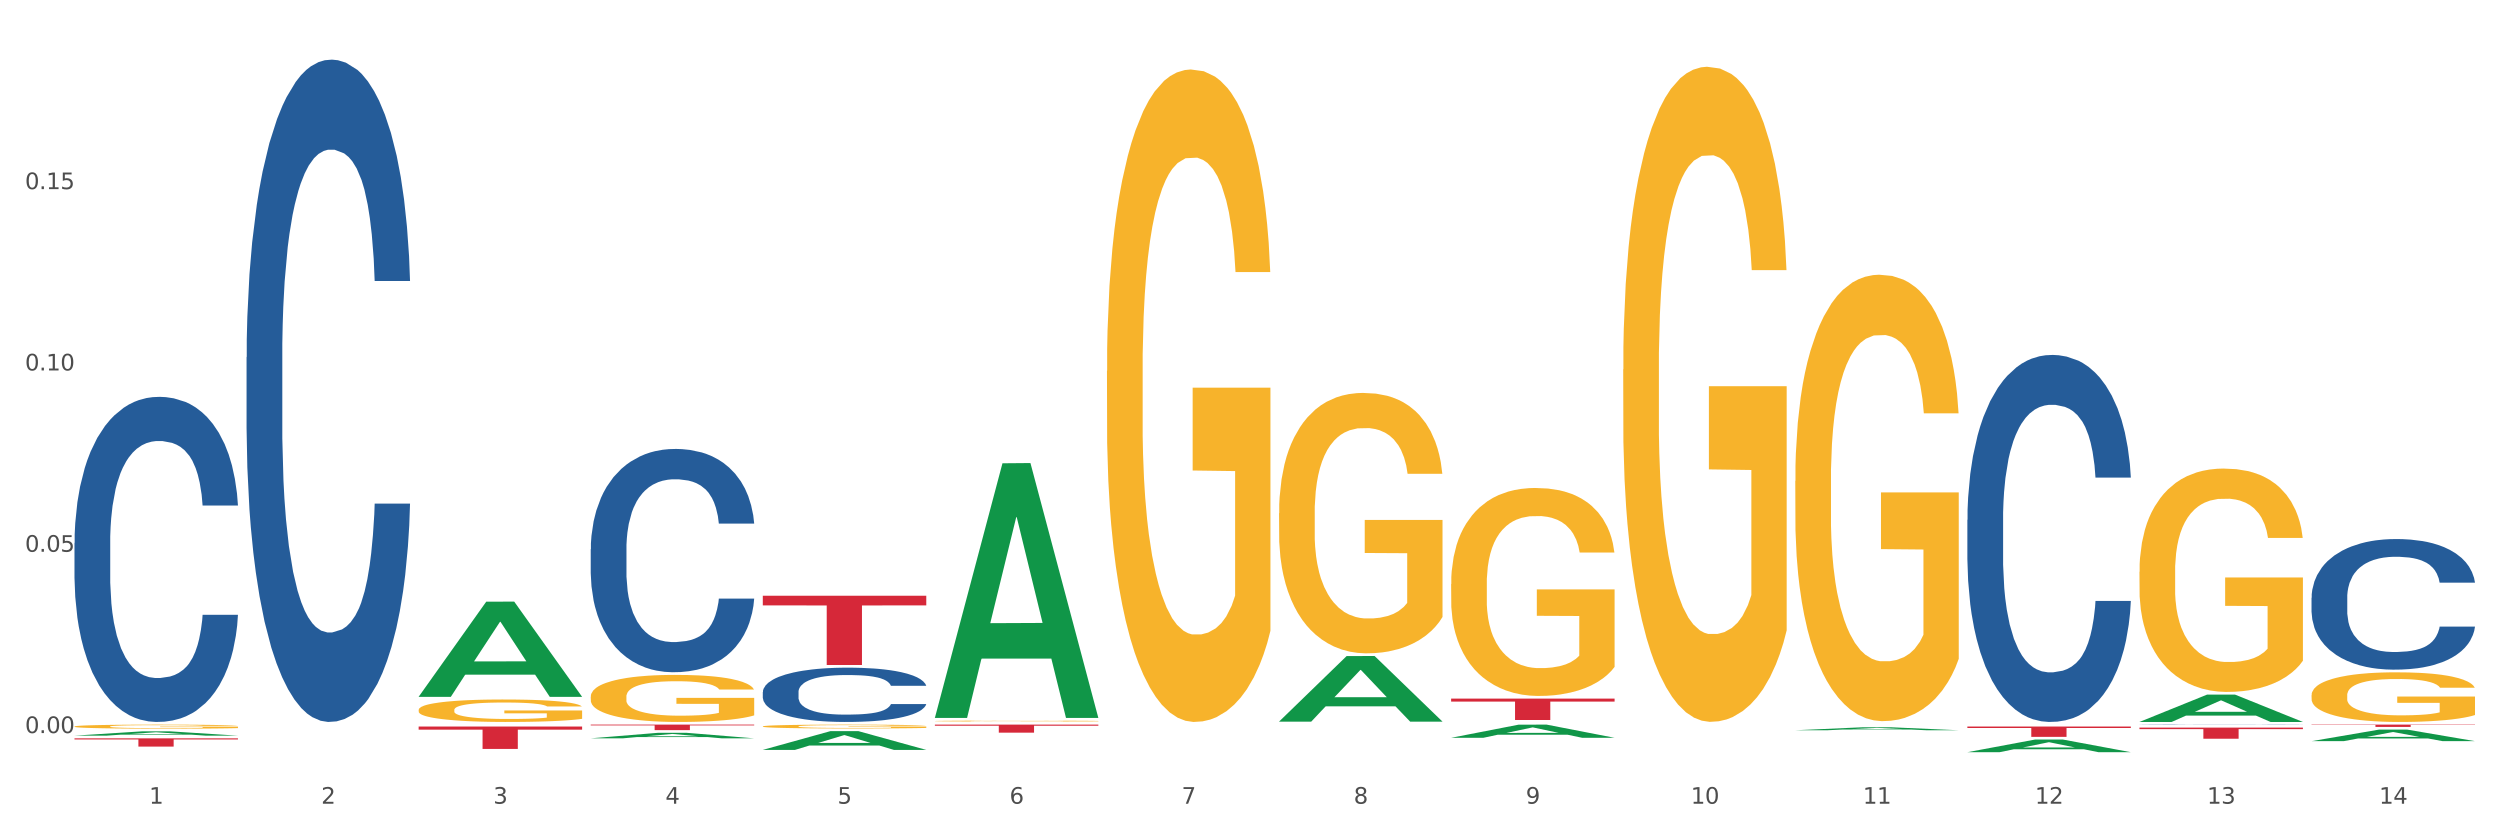 <?xml version="1.0" encoding="utf-8" standalone="no"?>
<!DOCTYPE svg PUBLIC "-//W3C//DTD SVG 1.1//EN"
  "http://www.w3.org/Graphics/SVG/1.1/DTD/svg11.dtd">
<svg xmlns:xlink="http://www.w3.org/1999/xlink" width="1080pt" height="360pt" viewBox="0 0 1080 360" xmlns="http://www.w3.org/2000/svg" version="1.1">
 <rect x="0" y="0" width="1080" height="360" fill="#333333" stroke="none"/>
 <defs>
  <style type="text/css">*{stroke-linejoin: round; stroke-linecap: butt}</style>
 </defs>
 <g id="figure_1">
  <g id="patch_1">
   <path d="M 0 360 
L 1080 360 
L 1080 0 
L 0 0 
z
" style="fill: #ffffff; stroke: #ffffff; stroke-linejoin: miter"/>
  </g>
  <g id="axes_1">
   <g id="matplotlib.axis_1">
    <g id="xtick_1">
     <g id="text_1">
      <!-- 1 -->
      <g style="fill: #4d4d4d" transform="translate(64.432 347.204) scale(0.096 -0.096)">
       <defs>
        <path id="DejaVuSans-31" d="M 794 531 
L 1825 531 
L 1825 4091 
L 703 3866 
L 703 4441 
L 1819 4666 
L 2450 4666 
L 2450 531 
L 3481 531 
L 3481 0 
L 794 0 
L 794 531 
z
" transform="scale(0.016)"/>
       </defs>
       <use xlink:href="#DejaVuSans-31"/>
      </g>
     </g>
    </g>
    <g id="xtick_2">
     <g id="text_2">
      <!-- 2 -->
      <g style="fill: #4d4d4d" transform="translate(138.771 347.204) scale(0.096 -0.096)">
       <defs>
        <path id="DejaVuSans-32" d="M 1228 531 
L 3431 531 
L 3431 0 
L 469 0 
L 469 531 
Q 828 903 1448 1529 
Q 2069 2156 2228 2338 
Q 2531 2678 2651 2914 
Q 2772 3150 2772 3378 
Q 2772 3750 2511 3984 
Q 2250 4219 1831 4219 
Q 1534 4219 1204 4116 
Q 875 4013 500 3803 
L 500 4441 
Q 881 4594 1212 4672 
Q 1544 4750 1819 4750 
Q 2544 4750 2975 4387 
Q 3406 4025 3406 3419 
Q 3406 3131 3298 2873 
Q 3191 2616 2906 2266 
Q 2828 2175 2409 1742 
Q 1991 1309 1228 531 
z
" transform="scale(0.016)"/>
       </defs>
       <use xlink:href="#DejaVuSans-32"/>
      </g>
     </g>
    </g>
    <g id="xtick_3">
     <g id="text_3">
      <!-- 3 -->
      <g style="fill: #4d4d4d" transform="translate(213.109 347.204) scale(0.096 -0.096)">
       <defs>
        <path id="DejaVuSans-33" d="M 2597 2516 
Q 3050 2419 3304 2112 
Q 3559 1806 3559 1356 
Q 3559 666 3084 287 
Q 2609 -91 1734 -91 
Q 1441 -91 1130 -33 
Q 819 25 488 141 
L 488 750 
Q 750 597 1062 519 
Q 1375 441 1716 441 
Q 2309 441 2620 675 
Q 2931 909 2931 1356 
Q 2931 1769 2642 2001 
Q 2353 2234 1838 2234 
L 1294 2234 
L 1294 2753 
L 1863 2753 
Q 2328 2753 2575 2939 
Q 2822 3125 2822 3475 
Q 2822 3834 2567 4026 
Q 2313 4219 1838 4219 
Q 1578 4219 1281 4162 
Q 984 4106 628 3988 
L 628 4550 
Q 988 4650 1302 4700 
Q 1616 4750 1894 4750 
Q 2613 4750 3031 4423 
Q 3450 4097 3450 3541 
Q 3450 3153 3228 2886 
Q 3006 2619 2597 2516 
z
" transform="scale(0.016)"/>
       </defs>
       <use xlink:href="#DejaVuSans-33"/>
      </g>
     </g>
    </g>
    <g id="xtick_4">
     <g id="text_4">
      <!-- 4 -->
      <g style="fill: #4d4d4d" transform="translate(287.448 347.204) scale(0.096 -0.096)">
       <defs>
        <path id="DejaVuSans-34" d="M 2419 4116 
L 825 1625 
L 2419 1625 
L 2419 4116 
z
M 2253 4666 
L 3047 4666 
L 3047 1625 
L 3713 1625 
L 3713 1100 
L 3047 1100 
L 3047 0 
L 2419 0 
L 2419 1100 
L 313 1100 
L 313 1709 
L 2253 4666 
z
" transform="scale(0.016)"/>
       </defs>
       <use xlink:href="#DejaVuSans-34"/>
      </g>
     </g>
    </g>
    <g id="xtick_5">
     <g id="text_5">
      <!-- 5 -->
      <g style="fill: #4d4d4d" transform="translate(361.787 347.204) scale(0.096 -0.096)">
       <defs>
        <path id="DejaVuSans-35" d="M 691 4666 
L 3169 4666 
L 3169 4134 
L 1269 4134 
L 1269 2991 
Q 1406 3038 1543 3061 
Q 1681 3084 1819 3084 
Q 2600 3084 3056 2656 
Q 3513 2228 3513 1497 
Q 3513 744 3044 326 
Q 2575 -91 1722 -91 
Q 1428 -91 1123 -41 
Q 819 9 494 109 
L 494 744 
Q 775 591 1075 516 
Q 1375 441 1709 441 
Q 2250 441 2565 725 
Q 2881 1009 2881 1497 
Q 2881 1984 2565 2268 
Q 2250 2553 1709 2553 
Q 1456 2553 1204 2497 
Q 953 2441 691 2322 
L 691 4666 
z
" transform="scale(0.016)"/>
       </defs>
       <use xlink:href="#DejaVuSans-35"/>
      </g>
     </g>
    </g>
    <g id="xtick_6">
     <g id="text_6">
      <!-- 6 -->
      <g style="fill: #4d4d4d" transform="translate(436.125 347.204) scale(0.096 -0.096)">
       <defs>
        <path id="DejaVuSans-36" d="M 2113 2584 
Q 1688 2584 1439 2293 
Q 1191 2003 1191 1497 
Q 1191 994 1439 701 
Q 1688 409 2113 409 
Q 2538 409 2786 701 
Q 3034 994 3034 1497 
Q 3034 2003 2786 2293 
Q 2538 2584 2113 2584 
z
M 3366 4563 
L 3366 3988 
Q 3128 4100 2886 4159 
Q 2644 4219 2406 4219 
Q 1781 4219 1451 3797 
Q 1122 3375 1075 2522 
Q 1259 2794 1537 2939 
Q 1816 3084 2150 3084 
Q 2853 3084 3261 2657 
Q 3669 2231 3669 1497 
Q 3669 778 3244 343 
Q 2819 -91 2113 -91 
Q 1303 -91 875 529 
Q 447 1150 447 2328 
Q 447 3434 972 4092 
Q 1497 4750 2381 4750 
Q 2619 4750 2861 4703 
Q 3103 4656 3366 4563 
z
" transform="scale(0.016)"/>
       </defs>
       <use xlink:href="#DejaVuSans-36"/>
      </g>
     </g>
    </g>
    <g id="xtick_7">
     <g id="text_7">
      <!-- 7 -->
      <g style="fill: #4d4d4d" transform="translate(510.464 347.204) scale(0.096 -0.096)">
       <defs>
        <path id="DejaVuSans-37" d="M 525 4666 
L 3525 4666 
L 3525 4397 
L 1831 0 
L 1172 0 
L 2766 4134 
L 525 4134 
L 525 4666 
z
" transform="scale(0.016)"/>
       </defs>
       <use xlink:href="#DejaVuSans-37"/>
      </g>
     </g>
    </g>
    <g id="xtick_8">
     <g id="text_8">
      <!-- 8 -->
      <g style="fill: #4d4d4d" transform="translate(584.803 347.204) scale(0.096 -0.096)">
       <defs>
        <path id="DejaVuSans-38" d="M 2034 2216 
Q 1584 2216 1326 1975 
Q 1069 1734 1069 1313 
Q 1069 891 1326 650 
Q 1584 409 2034 409 
Q 2484 409 2743 651 
Q 3003 894 3003 1313 
Q 3003 1734 2745 1975 
Q 2488 2216 2034 2216 
z
M 1403 2484 
Q 997 2584 770 2862 
Q 544 3141 544 3541 
Q 544 4100 942 4425 
Q 1341 4750 2034 4750 
Q 2731 4750 3128 4425 
Q 3525 4100 3525 3541 
Q 3525 3141 3298 2862 
Q 3072 2584 2669 2484 
Q 3125 2378 3379 2068 
Q 3634 1759 3634 1313 
Q 3634 634 3220 271 
Q 2806 -91 2034 -91 
Q 1263 -91 848 271 
Q 434 634 434 1313 
Q 434 1759 690 2068 
Q 947 2378 1403 2484 
z
M 1172 3481 
Q 1172 3119 1398 2916 
Q 1625 2713 2034 2713 
Q 2441 2713 2670 2916 
Q 2900 3119 2900 3481 
Q 2900 3844 2670 4047 
Q 2441 4250 2034 4250 
Q 1625 4250 1398 4047 
Q 1172 3844 1172 3481 
z
" transform="scale(0.016)"/>
       </defs>
       <use xlink:href="#DejaVuSans-38"/>
      </g>
     </g>
    </g>
    <g id="xtick_9">
     <g id="text_9">
      <!-- 9 -->
      <g style="fill: #4d4d4d" transform="translate(659.142 347.204) scale(0.096 -0.096)">
       <defs>
        <path id="DejaVuSans-39" d="M 703 97 
L 703 672 
Q 941 559 1184 500 
Q 1428 441 1663 441 
Q 2288 441 2617 861 
Q 2947 1281 2994 2138 
Q 2813 1869 2534 1725 
Q 2256 1581 1919 1581 
Q 1219 1581 811 2004 
Q 403 2428 403 3163 
Q 403 3881 828 4315 
Q 1253 4750 1959 4750 
Q 2769 4750 3195 4129 
Q 3622 3509 3622 2328 
Q 3622 1225 3098 567 
Q 2575 -91 1691 -91 
Q 1453 -91 1209 -44 
Q 966 3 703 97 
z
M 1959 2075 
Q 2384 2075 2632 2365 
Q 2881 2656 2881 3163 
Q 2881 3666 2632 3958 
Q 2384 4250 1959 4250 
Q 1534 4250 1286 3958 
Q 1038 3666 1038 3163 
Q 1038 2656 1286 2365 
Q 1534 2075 1959 2075 
z
" transform="scale(0.016)"/>
       </defs>
       <use xlink:href="#DejaVuSans-39"/>
      </g>
     </g>
    </g>
    <g id="xtick_10">
     <g id="text_10">
      <!-- 10 -->
      <g style="fill: #4d4d4d" transform="translate(730.426 347.204) scale(0.096 -0.096)">
       <defs>
        <path id="DejaVuSans-30" d="M 2034 4250 
Q 1547 4250 1301 3770 
Q 1056 3291 1056 2328 
Q 1056 1369 1301 889 
Q 1547 409 2034 409 
Q 2525 409 2770 889 
Q 3016 1369 3016 2328 
Q 3016 3291 2770 3770 
Q 2525 4250 2034 4250 
z
M 2034 4750 
Q 2819 4750 3233 4129 
Q 3647 3509 3647 2328 
Q 3647 1150 3233 529 
Q 2819 -91 2034 -91 
Q 1250 -91 836 529 
Q 422 1150 422 2328 
Q 422 3509 836 4129 
Q 1250 4750 2034 4750 
z
" transform="scale(0.016)"/>
       </defs>
       <use xlink:href="#DejaVuSans-31"/>
       <use xlink:href="#DejaVuSans-30" transform="translate(63.623 0)"/>
      </g>
     </g>
    </g>
    <g id="xtick_11">
     <g id="text_11">
      <!-- 11 -->
      <g style="fill: #4d4d4d" transform="translate(804.765 347.204) scale(0.096 -0.096)">
       <use xlink:href="#DejaVuSans-31"/>
       <use xlink:href="#DejaVuSans-31" transform="translate(63.623 0)"/>
      </g>
     </g>
    </g>
    <g id="xtick_12">
     <g id="text_12">
      <!-- 12 -->
      <g style="fill: #4d4d4d" transform="translate(879.104 347.204) scale(0.096 -0.096)">
       <use xlink:href="#DejaVuSans-31"/>
       <use xlink:href="#DejaVuSans-32" transform="translate(63.623 0)"/>
      </g>
     </g>
    </g>
    <g id="xtick_13">
     <g id="text_13">
      <!-- 13 -->
      <g style="fill: #4d4d4d" transform="translate(953.442 347.204) scale(0.096 -0.096)">
       <use xlink:href="#DejaVuSans-31"/>
       <use xlink:href="#DejaVuSans-33" transform="translate(63.623 0)"/>
      </g>
     </g>
    </g>
    <g id="xtick_14">
     <g id="text_14">
      <!-- 14 -->
      <g style="fill: #4d4d4d" transform="translate(1027.781 347.204) scale(0.096 -0.096)">
       <use xlink:href="#DejaVuSans-31"/>
       <use xlink:href="#DejaVuSans-34" transform="translate(63.623 0)"/>
      </g>
     </g>
    </g>
    <g id="xtick_15"/>
    <g id="xtick_16"/>
    <g id="xtick_17"/>
    <g id="xtick_18"/>
    <g id="xtick_19"/>
    <g id="xtick_20"/>
    <g id="xtick_21"/>
    <g id="xtick_22"/>
    <g id="xtick_23"/>
    <g id="xtick_24"/>
    <g id="xtick_25"/>
    <g id="xtick_26"/>
    <g id="xtick_27"/>
   </g>
   <g id="matplotlib.axis_2">
    <g id="ytick_1">
     <g id="text_15">
      <!-- 0.00 -->
      <g style="fill: #4d4d4d" transform="translate(10.8 316.686) scale(0.096 -0.096)">
       <defs>
        <path id="DejaVuSans-2e" d="M 684 794 
L 1344 794 
L 1344 0 
L 684 0 
L 684 794 
z
" transform="scale(0.016)"/>
       </defs>
       <use xlink:href="#DejaVuSans-30"/>
       <use xlink:href="#DejaVuSans-2e" transform="translate(63.623 0)"/>
       <use xlink:href="#DejaVuSans-30" transform="translate(95.41 0)"/>
       <use xlink:href="#DejaVuSans-30" transform="translate(159.033 0)"/>
      </g>
     </g>
    </g>
    <g id="ytick_2">
     <g id="text_16">
      <!-- 0.05 -->
      <g style="fill: #4d4d4d" transform="translate(10.8 238.361) scale(0.096 -0.096)">
       <use xlink:href="#DejaVuSans-30"/>
       <use xlink:href="#DejaVuSans-2e" transform="translate(63.623 0)"/>
       <use xlink:href="#DejaVuSans-30" transform="translate(95.41 0)"/>
       <use xlink:href="#DejaVuSans-35" transform="translate(159.033 0)"/>
      </g>
     </g>
    </g>
    <g id="ytick_3">
     <g id="text_17">
      <!-- 0.10 -->
      <g style="fill: #4d4d4d" transform="translate(10.8 160.036) scale(0.096 -0.096)">
       <use xlink:href="#DejaVuSans-30"/>
       <use xlink:href="#DejaVuSans-2e" transform="translate(63.623 0)"/>
       <use xlink:href="#DejaVuSans-31" transform="translate(95.41 0)"/>
       <use xlink:href="#DejaVuSans-30" transform="translate(159.033 0)"/>
      </g>
     </g>
    </g>
    <g id="ytick_4">
     <g id="text_18">
      <!-- 0.15 -->
      <g style="fill: #4d4d4d" transform="translate(10.8 81.711) scale(0.096 -0.096)">
       <use xlink:href="#DejaVuSans-30"/>
       <use xlink:href="#DejaVuSans-2e" transform="translate(63.623 0)"/>
       <use xlink:href="#DejaVuSans-31" transform="translate(95.41 0)"/>
       <use xlink:href="#DejaVuSans-35" transform="translate(159.033 0)"/>
      </g>
     </g>
    </g>
    <g id="ytick_5"/>
    <g id="ytick_6"/>
    <g id="ytick_7"/>
    <g id="ytick_8"/>
   </g>
   <g id="PolyCollection_1">
    <path d="M 32.175 317.798 
L 32.248 317.797 
L 61.37 315.939 
L 73.456 315.937 
L 102.797 317.802 
L 88.818 317.802 
L 82.484 317.368 
L 52.415 317.368 
L 52.197 317.375 
L 46.081 317.802 
L 32.175 317.802 
L 32.175 317.798 
L 56.201 317.109 
L 78.698 317.107 
L 67.559 316.335 
L 67.413 316.331 
L 67.267 316.336 
L 56.128 317.107 
L 56.201 317.109 
L 32.175 317.798 
z
" clip-path="url(#p7e758b467d)" style="fill: #109648"/>
    <path d="M 849.901 313.867 
L 920.523 313.867 
L 920.523 314.489 
L 892.742 314.493 
L 892.742 318.338 
L 877.514 318.338 
L 877.514 314.493 
L 849.901 314.489 
L 849.901 313.871 
L 849.901 313.867 
z
" clip-path="url(#p7e758b467d)" style="fill: #d62839"/>
    <path d="M 626.885 301.803 
L 697.506 301.803 
L 697.506 303.088 
L 669.726 303.097 
L 669.726 311.052 
L 654.497 311.052 
L 654.497 303.097 
L 626.885 303.088 
L 626.885 301.812 
L 626.885 301.803 
z
" clip-path="url(#p7e758b467d)" style="fill: #d62839"/>
    <path d="M 403.869 313.039 
L 474.49 313.039 
L 474.49 313.523 
L 446.71 313.526 
L 446.71 316.523 
L 431.481 316.523 
L 431.481 313.526 
L 403.869 313.523 
L 403.869 313.042 
L 403.869 313.039 
z
" clip-path="url(#p7e758b467d)" style="fill: #d62839"/>
    <path d="M 329.53 257.371 
L 400.152 257.371 
L 400.152 261.528 
L 372.371 261.556 
L 372.371 287.28 
L 357.143 287.28 
L 357.143 261.556 
L 329.53 261.528 
L 329.53 257.399 
L 329.53 257.371 
z
" clip-path="url(#p7e758b467d)" style="fill: #d62839"/>
    <path d="M 255.191 313.039 
L 325.813 313.039 
L 325.813 313.369 
L 298.033 313.371 
L 298.033 315.412 
L 282.804 315.412 
L 282.804 313.371 
L 255.191 313.369 
L 255.191 313.041 
L 255.191 313.039 
z
" clip-path="url(#p7e758b467d)" style="fill: #d62839"/>
    <path d="M 180.852 306.668 
L 180.936 306.66 
L 180.936 306.34 
L 181.103 306.066 
L 181.936 305.401 
L 183.187 304.851 
L 184.104 304.559 
L 185.021 304.319 
L 186.105 304.08 
L 187.439 303.832 
L 189.857 303.468 
L 191.358 303.282 
L 193.192 303.087 
L 196.528 302.803 
L 198.946 302.644 
L 201.447 302.511 
L 205.533 302.351 
L 208.201 302.28 
L 211.036 302.227 
L 214.454 302.192 
L 217.039 302.183 
L 222.709 302.209 
L 227.545 302.289 
L 229.879 302.351 
L 232.881 302.457 
L 234.465 302.528 
L 237.05 302.67 
L 239.718 302.856 
L 241.552 303.016 
L 244.304 303.317 
L 246.388 303.619 
L 248.306 303.991 
L 249.306 304.248 
L 250.057 304.488 
L 250.724 304.762 
L 251.391 305.197 
L 236.383 305.197 
L 235.799 304.887 
L 234.882 304.594 
L 233.548 304.31 
L 232.38 304.133 
L 230.379 303.911 
L 228.545 303.77 
L 226.627 303.663 
L 224.293 303.574 
L 222.458 303.53 
L 219.874 303.495 
L 214.788 303.504 
L 211.369 303.574 
L 209.034 303.663 
L 207.534 303.743 
L 206.2 303.832 
L 204.699 303.956 
L 202.948 304.142 
L 201.697 304.31 
L 200.446 304.523 
L 199.446 304.736 
L 198.529 304.984 
L 197.778 305.25 
L 197.195 305.525 
L 196.694 305.862 
L 196.277 306.42 
L 196.277 307.635 
L 196.444 307.909 
L 196.861 308.273 
L 197.361 308.548 
L 198.195 308.876 
L 198.946 309.097 
L 200.363 309.417 
L 201.947 309.682 
L 203.198 309.851 
L 204.449 309.993 
L 206.616 310.188 
L 209.034 310.347 
L 211.119 310.445 
L 213.954 310.534 
L 215.871 310.569 
L 217.539 310.587 
L 221.625 310.587 
L 224.543 310.56 
L 227.795 310.498 
L 230.296 310.418 
L 232.38 310.321 
L 234.715 310.161 
L 236.216 310.01 
L 236.216 308.158 
L 217.873 308.149 
L 217.873 306.917 
L 251.474 306.917 
L 251.474 310.534 
L 250.057 310.72 
L 248.473 310.888 
L 246.805 311.039 
L 244.304 311.225 
L 241.302 311.402 
L 238.634 311.526 
L 235.799 311.633 
L 232.464 311.73 
L 228.128 311.819 
L 225.46 311.854 
L 222.125 311.881 
L 218.206 311.89 
L 214.788 311.872 
L 211.452 311.828 
L 207.951 311.748 
L 204.532 311.633 
L 201.947 311.518 
L 199.362 311.376 
L 196.611 311.19 
L 194.443 311.012 
L 192.776 310.853 
L 190.941 310.649 
L 188.94 310.383 
L 187.439 310.143 
L 186.105 309.895 
L 184.688 309.576 
L 183.687 309.301 
L 182.687 308.956 
L 182.103 308.698 
L 181.436 308.3 
L 180.936 307.741 
L 180.852 306.668 
z
" clip-path="url(#p7e758b467d)" style="fill: #f7b32b"/>
    <path d="M 32.175 318.951 
L 102.797 318.951 
L 102.797 319.447 
L 75.017 319.45 
L 75.017 322.518 
L 59.788 322.518 
L 59.788 319.45 
L 32.175 319.447 
L 32.175 318.954 
L 32.175 318.951 
z
" clip-path="url(#p7e758b467d)" style="fill: #d62839"/>
    <path d="M 32.175 234.545 
L 32.258 234.417 
L 32.258 230.825 
L 32.509 225.951 
L 33.427 216.972 
L 34.596 210.174 
L 36.599 202.221 
L 37.684 198.887 
L 39.104 195.167 
L 42.025 189.138 
L 45.364 184.008 
L 47.702 181.186 
L 49.455 179.39 
L 53.378 176.183 
L 55.632 174.772 
L 57.969 173.618 
L 59.973 172.848 
L 63.312 171.95 
L 65.983 171.566 
L 69.072 171.437 
L 71.66 171.566 
L 75.082 172.079 
L 80.091 173.618 
L 82.011 174.516 
L 84.599 176.055 
L 87.27 178.107 
L 89.44 180.16 
L 91.945 183.11 
L 94.533 186.958 
L 97.037 191.832 
L 98.79 196.321 
L 100.209 201.067 
L 101.461 206.839 
L 102.379 213.124 
L 102.797 218.383 
L 87.52 218.383 
L 87.103 213.637 
L 86.268 208.507 
L 85.434 205.043 
L 84.515 202.221 
L 83.096 199.015 
L 81.844 196.963 
L 79.757 194.525 
L 77.837 192.986 
L 76.251 192.088 
L 74.331 191.319 
L 70.241 190.549 
L 67.319 190.549 
L 65.482 190.806 
L 63.229 191.447 
L 61.309 192.345 
L 59.055 193.884 
L 57.302 195.552 
L 55.549 197.732 
L 54.547 199.271 
L 53.044 202.093 
L 52.043 204.402 
L 50.707 208.378 
L 49.956 211.2 
L 48.62 218.511 
L 48.036 223.899 
L 47.785 227.618 
L 47.618 231.723 
L 47.618 251.733 
L 48.119 260.711 
L 48.537 264.559 
L 49.204 268.92 
L 50.457 274.564 
L 52.293 280.08 
L 54.213 284.056 
L 55.799 286.493 
L 57.302 288.289 
L 58.804 289.7 
L 60.641 290.982 
L 62.143 291.752 
L 64.397 292.522 
L 67.069 292.906 
L 69.155 292.906 
L 73.413 292.265 
L 75.333 291.624 
L 77.169 290.726 
L 79.173 289.315 
L 80.759 287.776 
L 81.677 286.621 
L 83.18 284.184 
L 84.348 281.619 
L 85.35 278.669 
L 86.018 276.103 
L 86.769 272.255 
L 87.353 267.894 
L 87.52 265.585 
L 102.797 265.585 
L 102.463 270.203 
L 101.879 274.692 
L 100.71 280.721 
L 99.792 284.184 
L 98.372 288.417 
L 96.87 292.008 
L 94.783 295.985 
L 92.863 298.935 
L 90.86 301.5 
L 88.689 303.809 
L 84.766 307.016 
L 83.347 307.914 
L 80.341 309.453 
L 78.004 310.351 
L 74.581 311.249 
L 71.075 311.762 
L 67.402 311.89 
L 64.147 311.633 
L 60.557 310.864 
L 58.303 310.094 
L 55.799 308.94 
L 52.877 307.144 
L 50.123 304.963 
L 47.535 302.398 
L 45.114 299.448 
L 42.86 296.113 
L 39.938 290.598 
L 37.768 285.21 
L 36.182 280.208 
L 35.097 275.975 
L 34.011 270.588 
L 33.427 266.868 
L 32.509 257.889 
L 32.175 249.552 
L 32.175 234.545 
z
" clip-path="url(#p7e758b467d)" style="fill: #255c99"/>
    <path d="M 106.514 154.322 
L 106.597 154.061 
L 106.597 146.744 
L 106.848 136.815 
L 107.766 118.523 
L 108.935 104.674 
L 110.938 88.473 
L 112.023 81.679 
L 113.442 74.101 
L 116.364 61.82 
L 119.703 51.368 
L 122.04 45.619 
L 123.794 41.96 
L 127.717 35.428 
L 129.971 32.553 
L 132.308 30.202 
L 134.312 28.634 
L 137.651 26.805 
L 140.322 26.021 
L 143.411 25.759 
L 145.998 26.021 
L 149.421 27.066 
L 154.43 30.202 
L 156.35 32.031 
L 158.937 35.167 
L 161.609 39.347 
L 163.779 43.528 
L 166.283 49.538 
L 168.871 57.378 
L 171.376 67.307 
L 173.129 76.453 
L 174.548 86.121 
L 175.8 97.88 
L 176.718 110.684 
L 177.135 121.398 
L 161.859 121.398 
L 161.442 111.729 
L 160.607 101.277 
L 159.772 94.222 
L 158.854 88.473 
L 157.435 81.94 
L 156.183 77.759 
L 154.096 72.795 
L 152.176 69.659 
L 150.59 67.83 
L 148.67 66.262 
L 144.579 64.694 
L 141.658 64.694 
L 139.821 65.217 
L 137.567 66.523 
L 135.647 68.352 
L 133.393 71.488 
L 131.64 74.885 
L 129.887 79.327 
L 128.886 82.463 
L 127.383 88.212 
L 126.381 92.915 
L 125.046 101.016 
L 124.294 106.764 
L 122.959 121.659 
L 122.374 132.634 
L 122.124 140.212 
L 121.957 148.573 
L 121.957 189.337 
L 122.458 207.629 
L 122.875 215.468 
L 123.543 224.352 
L 124.795 235.85 
L 126.632 247.086 
L 128.552 255.186 
L 130.138 260.151 
L 131.64 263.81 
L 133.143 266.684 
L 134.979 269.297 
L 136.482 270.865 
L 138.736 272.433 
L 141.407 273.217 
L 143.494 273.217 
L 147.751 271.91 
L 149.671 270.603 
L 151.508 268.774 
L 153.511 265.9 
L 155.097 262.764 
L 156.016 260.413 
L 157.518 255.448 
L 158.687 250.222 
L 159.689 244.212 
L 160.357 238.985 
L 161.108 231.146 
L 161.692 222.262 
L 161.859 217.558 
L 177.135 217.558 
L 176.802 226.965 
L 176.217 236.111 
L 175.049 248.392 
L 174.13 255.448 
L 172.711 264.071 
L 171.209 271.387 
L 169.122 279.488 
L 167.202 285.498 
L 165.198 290.724 
L 163.028 295.428 
L 159.104 301.96 
L 157.685 303.789 
L 154.68 306.925 
L 152.343 308.754 
L 148.92 310.583 
L 145.414 311.629 
L 141.741 311.89 
L 138.486 311.367 
L 134.896 309.799 
L 132.642 308.232 
L 130.138 305.88 
L 127.216 302.222 
L 124.461 297.779 
L 121.874 292.553 
L 119.453 286.543 
L 117.199 279.749 
L 114.277 268.513 
L 112.107 257.538 
L 110.521 247.347 
L 109.435 238.724 
L 108.35 227.749 
L 107.766 220.171 
L 106.848 201.88 
L 106.514 184.895 
L 106.514 154.322 
z
" clip-path="url(#p7e758b467d)" style="fill: #255c99"/>
    <path d="M 255.191 237.283 
L 255.275 237.195 
L 255.275 234.729 
L 255.525 231.381 
L 256.443 225.214 
L 257.612 220.545 
L 259.615 215.082 
L 260.701 212.792 
L 262.12 210.237 
L 265.041 206.096 
L 268.381 202.572 
L 270.718 200.634 
L 272.471 199.401 
L 276.394 197.198 
L 278.648 196.229 
L 280.986 195.436 
L 282.989 194.908 
L 286.328 194.291 
L 288.999 194.027 
L 292.088 193.939 
L 294.676 194.027 
L 298.098 194.379 
L 303.107 195.436 
L 305.027 196.053 
L 307.615 197.11 
L 310.286 198.52 
L 312.457 199.929 
L 314.961 201.956 
L 317.549 204.599 
L 320.053 207.946 
L 321.806 211.03 
L 323.225 214.29 
L 324.477 218.254 
L 325.396 222.571 
L 325.813 226.183 
L 310.537 226.183 
L 310.119 222.923 
L 309.284 219.399 
L 308.45 217.021 
L 307.531 215.082 
L 306.112 212.88 
L 304.86 211.47 
L 302.773 209.797 
L 300.853 208.739 
L 299.267 208.123 
L 297.347 207.594 
L 293.257 207.065 
L 290.335 207.065 
L 288.499 207.242 
L 286.245 207.682 
L 284.325 208.299 
L 282.071 209.356 
L 280.318 210.501 
L 278.565 211.999 
L 277.563 213.056 
L 276.06 214.994 
L 275.059 216.58 
L 273.723 219.311 
L 272.972 221.249 
L 271.636 226.271 
L 271.052 229.971 
L 270.801 232.526 
L 270.634 235.345 
L 270.634 249.089 
L 271.135 255.256 
L 271.553 257.899 
L 272.22 260.894 
L 273.473 264.77 
L 275.309 268.559 
L 277.229 271.29 
L 278.815 272.963 
L 280.318 274.197 
L 281.82 275.166 
L 283.657 276.047 
L 285.159 276.576 
L 287.413 277.104 
L 290.085 277.368 
L 292.172 277.368 
L 296.429 276.928 
L 298.349 276.487 
L 300.185 275.871 
L 302.189 274.902 
L 303.775 273.844 
L 304.693 273.052 
L 306.196 271.378 
L 307.364 269.616 
L 308.366 267.589 
L 309.034 265.827 
L 309.785 263.184 
L 310.37 260.189 
L 310.537 258.603 
L 325.813 258.603 
L 325.479 261.775 
L 324.895 264.858 
L 323.726 268.999 
L 322.808 271.378 
L 321.389 274.285 
L 319.886 276.752 
L 317.799 279.483 
L 315.879 281.509 
L 313.876 283.271 
L 311.705 284.857 
L 307.782 287.059 
L 306.363 287.676 
L 303.358 288.733 
L 301.02 289.35 
L 297.598 289.967 
L 294.092 290.319 
L 290.419 290.407 
L 287.163 290.231 
L 283.573 289.702 
L 281.32 289.174 
L 278.815 288.381 
L 275.893 287.147 
L 273.139 285.65 
L 270.551 283.888 
L 268.13 281.861 
L 265.876 279.571 
L 262.955 275.783 
L 260.784 272.082 
L 259.198 268.647 
L 258.113 265.739 
L 257.028 262.039 
L 256.443 259.484 
L 255.525 253.317 
L 255.191 247.591 
L 255.191 237.283 
z
" clip-path="url(#p7e758b467d)" style="fill: #255c99"/>
    <path d="M 329.53 298.97 
L 329.613 298.949 
L 329.613 298.349 
L 329.864 297.535 
L 330.782 296.035 
L 331.951 294.899 
L 333.954 293.571 
L 335.039 293.014 
L 336.458 292.393 
L 339.38 291.386 
L 342.719 290.529 
L 345.057 290.057 
L 346.81 289.757 
L 350.733 289.222 
L 352.987 288.986 
L 355.324 288.793 
L 357.328 288.664 
L 360.667 288.515 
L 363.338 288.45 
L 366.427 288.429 
L 369.015 288.45 
L 372.437 288.536 
L 377.446 288.793 
L 379.366 288.943 
L 381.954 289.2 
L 384.625 289.543 
L 386.795 289.886 
L 389.3 290.379 
L 391.887 291.021 
L 394.392 291.835 
L 396.145 292.585 
L 397.564 293.378 
L 398.816 294.342 
L 399.734 295.392 
L 400.152 296.271 
L 384.875 296.271 
L 384.458 295.478 
L 383.623 294.621 
L 382.788 294.042 
L 381.87 293.571 
L 380.451 293.035 
L 379.199 292.693 
L 377.112 292.285 
L 375.192 292.028 
L 373.606 291.878 
L 371.686 291.75 
L 367.595 291.621 
L 364.674 291.621 
L 362.837 291.664 
L 360.583 291.771 
L 358.663 291.921 
L 356.41 292.178 
L 354.656 292.457 
L 352.903 292.821 
L 351.902 293.078 
L 350.399 293.55 
L 349.397 293.935 
L 348.062 294.599 
L 347.31 295.071 
L 345.975 296.292 
L 345.391 297.192 
L 345.14 297.813 
L 344.973 298.499 
L 344.973 301.841 
L 345.474 303.341 
L 345.891 303.984 
L 346.559 304.712 
L 347.811 305.655 
L 349.648 306.576 
L 351.568 307.24 
L 353.154 307.648 
L 354.656 307.948 
L 356.159 308.183 
L 357.996 308.397 
L 359.498 308.526 
L 361.752 308.655 
L 364.423 308.719 
L 366.51 308.719 
L 370.768 308.612 
L 372.688 308.505 
L 374.524 308.355 
L 376.528 308.119 
L 378.114 307.862 
L 379.032 307.669 
L 380.534 307.262 
L 381.703 306.833 
L 382.705 306.341 
L 383.373 305.912 
L 384.124 305.269 
L 384.708 304.541 
L 384.875 304.155 
L 400.152 304.155 
L 399.818 304.927 
L 399.233 305.676 
L 398.065 306.683 
L 397.146 307.262 
L 395.727 307.969 
L 394.225 308.569 
L 392.138 309.233 
L 390.218 309.726 
L 388.214 310.154 
L 386.044 310.54 
L 382.121 311.076 
L 380.701 311.226 
L 377.696 311.483 
L 375.359 311.633 
L 371.936 311.783 
L 368.43 311.868 
L 364.757 311.89 
L 361.502 311.847 
L 357.912 311.718 
L 355.658 311.59 
L 353.154 311.397 
L 350.232 311.097 
L 347.477 310.733 
L 344.89 310.304 
L 342.469 309.812 
L 340.215 309.255 
L 337.293 308.333 
L 335.123 307.433 
L 333.537 306.598 
L 332.452 305.891 
L 331.366 304.991 
L 330.782 304.369 
L 329.864 302.87 
L 329.53 301.477 
L 329.53 298.97 
z
" clip-path="url(#p7e758b467d)" style="fill: #255c99"/>
    <path d="M 924.24 314.321 
L 994.861 314.321 
L 994.861 314.988 
L 967.081 314.993 
L 967.081 319.123 
L 951.852 319.123 
L 951.852 314.993 
L 924.24 314.988 
L 924.24 314.326 
L 924.24 314.321 
z
" clip-path="url(#p7e758b467d)" style="fill: #d62839"/>
    <path d="M 849.901 224.572 
L 849.984 224.427 
L 849.984 220.372 
L 850.235 214.869 
L 851.153 204.733 
L 852.322 197.058 
L 854.325 188.08 
L 855.41 184.315 
L 856.829 180.116 
L 859.751 173.31 
L 863.09 167.518 
L 865.428 164.332 
L 867.181 162.305 
L 871.104 158.685 
L 873.358 157.092 
L 875.695 155.788 
L 877.699 154.92 
L 881.038 153.906 
L 883.709 153.471 
L 886.798 153.327 
L 889.386 153.471 
L 892.808 154.051 
L 897.817 155.788 
L 899.737 156.802 
L 902.325 158.54 
L 904.996 160.857 
L 907.166 163.174 
L 909.671 166.504 
L 912.258 170.848 
L 914.763 176.351 
L 916.516 181.419 
L 917.935 186.777 
L 919.187 193.293 
L 920.105 200.389 
L 920.523 206.326 
L 905.246 206.326 
L 904.829 200.968 
L 903.994 195.176 
L 903.159 191.266 
L 902.241 188.08 
L 900.822 184.46 
L 899.57 182.143 
L 897.483 179.392 
L 895.563 177.654 
L 893.977 176.641 
L 892.057 175.772 
L 887.966 174.903 
L 885.045 174.903 
L 883.208 175.192 
L 880.954 175.917 
L 879.034 176.93 
L 876.78 178.668 
L 875.027 180.55 
L 873.274 183.012 
L 872.273 184.75 
L 870.77 187.935 
L 869.768 190.542 
L 868.433 195.031 
L 867.681 198.217 
L 866.346 206.471 
L 865.761 212.553 
L 865.511 216.752 
L 865.344 221.386 
L 865.344 243.976 
L 865.845 254.112 
L 866.262 258.456 
L 866.93 263.38 
L 868.182 269.751 
L 870.019 275.978 
L 871.939 280.467 
L 873.525 283.218 
L 875.027 285.245 
L 876.53 286.838 
L 878.367 288.286 
L 879.869 289.155 
L 882.123 290.024 
L 884.794 290.458 
L 886.881 290.458 
L 891.139 289.734 
L 893.059 289.01 
L 894.895 287.997 
L 896.899 286.404 
L 898.485 284.666 
L 899.403 283.363 
L 900.905 280.612 
L 902.074 277.716 
L 903.076 274.385 
L 903.744 271.489 
L 904.495 267.145 
L 905.079 262.221 
L 905.246 259.615 
L 920.523 259.615 
L 920.189 264.828 
L 919.604 269.896 
L 918.436 276.702 
L 917.517 280.612 
L 916.098 285.39 
L 914.596 289.445 
L 912.509 293.934 
L 910.589 297.264 
L 908.585 300.161 
L 906.415 302.767 
L 902.491 306.387 
L 901.072 307.401 
L 898.067 309.139 
L 895.73 310.152 
L 892.307 311.166 
L 888.801 311.745 
L 885.128 311.89 
L 881.873 311.6 
L 878.283 310.731 
L 876.029 309.863 
L 873.525 308.559 
L 870.603 306.532 
L 867.848 304.07 
L 865.261 301.174 
L 862.84 297.844 
L 860.586 294.079 
L 857.664 287.852 
L 855.494 281.77 
L 853.908 276.123 
L 852.823 271.344 
L 851.737 265.262 
L 851.153 261.063 
L 850.235 250.926 
L 849.901 241.514 
L 849.901 224.572 
z
" clip-path="url(#p7e758b467d)" style="fill: #255c99"/>
    <path d="M 998.578 258.218 
L 998.662 258.166 
L 998.662 256.723 
L 998.912 254.765 
L 999.83 251.158 
L 1000.999 248.427 
L 1003.003 245.232 
L 1004.088 243.892 
L 1005.507 242.397 
L 1008.429 239.975 
L 1011.768 237.914 
L 1014.105 236.78 
L 1015.858 236.059 
L 1019.781 234.771 
L 1022.035 234.204 
L 1024.373 233.74 
L 1026.376 233.431 
L 1029.715 233.07 
L 1032.387 232.915 
L 1035.475 232.864 
L 1038.063 232.915 
L 1041.486 233.122 
L 1046.494 233.74 
L 1048.414 234.101 
L 1051.002 234.719 
L 1053.673 235.544 
L 1055.844 236.368 
L 1058.348 237.553 
L 1060.936 239.099 
L 1063.44 241.057 
L 1065.193 242.861 
L 1066.612 244.768 
L 1067.864 247.087 
L 1068.783 249.612 
L 1069.2 251.725 
L 1053.924 251.725 
L 1053.506 249.818 
L 1052.671 247.757 
L 1051.837 246.365 
L 1050.918 245.232 
L 1049.499 243.943 
L 1048.247 243.119 
L 1046.16 242.14 
L 1044.24 241.521 
L 1042.654 241.161 
L 1040.734 240.851 
L 1036.644 240.542 
L 1033.722 240.542 
L 1031.886 240.645 
L 1029.632 240.903 
L 1027.712 241.264 
L 1025.458 241.882 
L 1023.705 242.552 
L 1021.952 243.428 
L 1020.95 244.046 
L 1019.448 245.18 
L 1018.446 246.108 
L 1017.11 247.705 
L 1016.359 248.839 
L 1015.023 251.776 
L 1014.439 253.94 
L 1014.188 255.435 
L 1014.022 257.084 
L 1014.022 265.123 
L 1014.522 268.73 
L 1014.94 270.276 
L 1015.608 272.028 
L 1016.86 274.295 
L 1018.696 276.511 
L 1020.616 278.109 
L 1022.202 279.088 
L 1023.705 279.809 
L 1025.207 280.376 
L 1027.044 280.891 
L 1028.547 281.201 
L 1030.8 281.51 
L 1033.472 281.664 
L 1035.559 281.664 
L 1039.816 281.407 
L 1041.736 281.149 
L 1043.572 280.788 
L 1045.576 280.222 
L 1047.162 279.603 
L 1048.08 279.139 
L 1049.583 278.16 
L 1050.752 277.13 
L 1051.753 275.944 
L 1052.421 274.914 
L 1053.172 273.368 
L 1053.757 271.616 
L 1053.924 270.688 
L 1069.2 270.688 
L 1068.866 272.543 
L 1068.282 274.347 
L 1067.113 276.769 
L 1066.195 278.16 
L 1064.776 279.861 
L 1063.273 281.304 
L 1061.186 282.901 
L 1059.266 284.086 
L 1057.263 285.117 
L 1055.092 286.045 
L 1051.169 287.333 
L 1049.75 287.694 
L 1046.745 288.312 
L 1044.407 288.673 
L 1040.985 289.033 
L 1037.479 289.24 
L 1033.806 289.291 
L 1030.55 289.188 
L 1026.96 288.879 
L 1024.707 288.57 
L 1022.202 288.106 
L 1019.281 287.384 
L 1016.526 286.508 
L 1013.938 285.478 
L 1011.517 284.293 
L 1009.263 282.953 
L 1006.342 280.737 
L 1004.171 278.573 
L 1002.585 276.563 
L 1001.5 274.862 
L 1000.415 272.698 
L 999.83 271.204 
L 998.912 267.596 
L 998.578 264.247 
L 998.578 258.218 
z
" clip-path="url(#p7e758b467d)" style="fill: #255c99"/>
    <path d="M 998.578 300.352 
L 998.662 300.333 
L 998.662 299.627 
L 998.828 299.02 
L 999.662 297.551 
L 1000.913 296.336 
L 1001.83 295.69 
L 1002.747 295.161 
L 1003.831 294.632 
L 1005.165 294.084 
L 1007.583 293.281 
L 1009.084 292.869 
L 1010.918 292.438 
L 1014.253 291.811 
L 1016.671 291.459 
L 1019.173 291.165 
L 1023.258 290.812 
L 1025.926 290.656 
L 1028.761 290.538 
L 1032.18 290.46 
L 1034.765 290.44 
L 1040.434 290.499 
L 1045.27 290.675 
L 1047.605 290.812 
L 1050.607 291.048 
L 1052.191 291.204 
L 1054.775 291.518 
L 1057.444 291.929 
L 1059.278 292.282 
L 1062.029 292.948 
L 1064.114 293.614 
L 1066.032 294.436 
L 1067.032 295.004 
L 1067.783 295.533 
L 1068.45 296.141 
L 1069.117 297.1 
L 1054.108 297.1 
L 1053.525 296.415 
L 1052.608 295.768 
L 1051.274 295.142 
L 1050.106 294.75 
L 1048.105 294.26 
L 1046.271 293.947 
L 1044.353 293.712 
L 1042.019 293.516 
L 1040.184 293.418 
L 1037.599 293.339 
L 1032.513 293.359 
L 1029.095 293.516 
L 1026.76 293.712 
L 1025.259 293.888 
L 1023.925 294.084 
L 1022.425 294.358 
L 1020.674 294.769 
L 1019.423 295.142 
L 1018.172 295.612 
L 1017.172 296.082 
L 1016.255 296.63 
L 1015.504 297.218 
L 1014.92 297.825 
L 1014.42 298.57 
L 1014.003 299.804 
L 1014.003 302.487 
L 1014.17 303.095 
L 1014.587 303.898 
L 1015.087 304.505 
L 1015.921 305.23 
L 1016.671 305.719 
L 1018.089 306.425 
L 1019.673 307.012 
L 1020.924 307.384 
L 1022.174 307.698 
L 1024.342 308.129 
L 1026.76 308.481 
L 1028.845 308.697 
L 1031.68 308.893 
L 1033.597 308.971 
L 1035.265 309.01 
L 1039.35 309.01 
L 1042.269 308.952 
L 1045.52 308.814 
L 1048.022 308.638 
L 1050.106 308.423 
L 1052.441 308.07 
L 1053.942 307.737 
L 1053.942 303.643 
L 1035.598 303.623 
L 1035.598 300.901 
L 1069.2 300.901 
L 1069.2 308.893 
L 1067.783 309.304 
L 1066.198 309.676 
L 1064.531 310.009 
L 1062.029 310.421 
L 1059.028 310.812 
L 1056.36 311.087 
L 1053.525 311.322 
L 1050.19 311.537 
L 1045.854 311.733 
L 1043.186 311.812 
L 1039.851 311.87 
L 1035.932 311.89 
L 1032.513 311.851 
L 1029.178 311.753 
L 1025.676 311.576 
L 1022.258 311.322 
L 1019.673 311.067 
L 1017.088 310.754 
L 1014.337 310.342 
L 1012.169 309.951 
L 1010.501 309.598 
L 1008.667 309.147 
L 1006.666 308.56 
L 1005.165 308.031 
L 1003.831 307.482 
L 1002.414 306.777 
L 1001.413 306.17 
L 1000.413 305.406 
L 999.829 304.838 
L 999.162 303.956 
L 998.662 302.722 
L 998.578 300.352 
z
" clip-path="url(#p7e758b467d)" style="fill: #f7b32b"/>
    <path d="M 924.24 247.008 
L 924.323 246.92 
L 924.323 243.748 
L 924.49 241.016 
L 925.323 234.406 
L 926.574 228.942 
L 927.491 226.034 
L 928.408 223.655 
L 929.492 221.275 
L 930.826 218.808 
L 933.244 215.195 
L 934.745 213.344 
L 936.58 211.405 
L 939.915 208.585 
L 942.333 206.999 
L 944.834 205.677 
L 948.92 204.091 
L 951.588 203.386 
L 954.423 202.857 
L 957.841 202.504 
L 960.426 202.416 
L 966.096 202.681 
L 970.932 203.474 
L 973.266 204.091 
L 976.268 205.148 
L 977.852 205.853 
L 980.437 207.263 
L 983.105 209.114 
L 984.939 210.7 
L 987.691 213.696 
L 989.775 216.693 
L 991.693 220.394 
L 992.693 222.95 
L 993.444 225.329 
L 994.111 228.061 
L 994.778 232.379 
L 979.77 232.379 
L 979.186 229.295 
L 978.269 226.387 
L 976.935 223.567 
L 975.768 221.804 
L 973.766 219.601 
L 971.932 218.191 
L 970.014 217.133 
L 967.68 216.252 
L 965.845 215.811 
L 963.261 215.459 
L 958.175 215.547 
L 954.756 216.252 
L 952.422 217.133 
L 950.921 217.926 
L 949.587 218.808 
L 948.086 220.041 
L 946.335 221.892 
L 945.084 223.567 
L 943.834 225.682 
L 942.833 227.797 
L 941.916 230.264 
L 941.165 232.908 
L 940.582 235.64 
L 940.081 238.989 
L 939.665 244.541 
L 939.665 256.614 
L 939.831 259.346 
L 940.248 262.959 
L 940.749 265.691 
L 941.582 268.952 
L 942.333 271.155 
L 943.75 274.328 
L 945.334 276.971 
L 946.585 278.646 
L 947.836 280.056 
L 950.004 281.995 
L 952.422 283.581 
L 954.506 284.55 
L 957.341 285.432 
L 959.259 285.784 
L 960.926 285.96 
L 965.012 285.96 
L 967.93 285.696 
L 971.182 285.079 
L 973.683 284.286 
L 975.768 283.316 
L 978.102 281.73 
L 979.603 280.232 
L 979.603 261.814 
L 961.26 261.725 
L 961.26 249.476 
L 994.861 249.476 
L 994.861 285.432 
L 993.444 287.282 
L 991.86 288.957 
L 990.192 290.455 
L 987.691 292.305 
L 984.689 294.068 
L 982.021 295.302 
L 979.186 296.359 
L 975.851 297.329 
L 971.515 298.21 
L 968.847 298.562 
L 965.512 298.827 
L 961.593 298.915 
L 958.175 298.739 
L 954.84 298.298 
L 951.338 297.505 
L 947.919 296.359 
L 945.334 295.214 
L 942.75 293.804 
L 939.998 291.953 
L 937.83 290.19 
L 936.163 288.604 
L 934.328 286.577 
L 932.327 283.933 
L 930.826 281.554 
L 929.492 279.086 
L 928.075 275.914 
L 927.074 273.182 
L 926.074 269.745 
L 925.49 267.189 
L 924.823 263.224 
L 924.323 257.672 
L 924.24 247.008 
z
" clip-path="url(#p7e758b467d)" style="fill: #f7b32b"/>
    <path d="M 775.562 207.799 
L 775.645 207.623 
L 775.645 201.282 
L 775.812 195.822 
L 776.646 182.611 
L 777.897 171.691 
L 778.814 165.879 
L 779.731 161.123 
L 780.815 156.367 
L 782.149 151.436 
L 784.567 144.214 
L 786.068 140.515 
L 787.902 136.64 
L 791.237 131.004 
L 793.655 127.833 
L 796.157 125.191 
L 800.242 122.021 
L 802.91 120.612 
L 805.745 119.555 
L 809.164 118.851 
L 811.748 118.674 
L 817.418 119.203 
L 822.254 120.788 
L 824.589 122.021 
L 827.59 124.135 
L 829.175 125.544 
L 831.759 128.362 
L 834.427 132.061 
L 836.262 135.231 
L 839.013 141.22 
L 841.098 147.208 
L 843.015 154.606 
L 844.016 159.714 
L 844.766 164.47 
L 845.433 169.93 
L 846.1 178.56 
L 831.092 178.56 
L 830.509 172.396 
L 829.592 166.583 
L 828.257 160.947 
L 827.09 157.424 
L 825.089 153.021 
L 823.255 150.203 
L 821.337 148.089 
L 819.002 146.328 
L 817.168 145.447 
L 814.583 144.742 
L 809.497 144.919 
L 806.079 146.328 
L 803.744 148.089 
L 802.243 149.674 
L 800.909 151.436 
L 799.408 153.901 
L 797.657 157.6 
L 796.407 160.947 
L 795.156 165.174 
L 794.156 169.401 
L 793.238 174.333 
L 792.488 179.617 
L 791.904 185.077 
L 791.404 191.77 
L 790.987 202.867 
L 790.987 226.997 
L 791.154 232.458 
L 791.571 239.679 
L 792.071 245.139 
L 792.905 251.656 
L 793.655 256.06 
L 795.073 262.4 
L 796.657 267.685 
L 797.908 271.031 
L 799.158 273.849 
L 801.326 277.724 
L 803.744 280.895 
L 805.829 282.832 
L 808.663 284.593 
L 810.581 285.298 
L 812.249 285.65 
L 816.334 285.65 
L 819.253 285.122 
L 822.504 283.889 
L 825.006 282.304 
L 827.09 280.366 
L 829.425 277.196 
L 830.926 274.202 
L 830.926 237.389 
L 812.582 237.213 
L 812.582 212.73 
L 846.184 212.73 
L 846.184 284.593 
L 844.766 288.292 
L 843.182 291.639 
L 841.515 294.633 
L 839.013 298.332 
L 836.012 301.855 
L 833.344 304.321 
L 830.509 306.434 
L 827.174 308.372 
L 822.838 310.133 
L 820.17 310.838 
L 816.835 311.366 
L 812.916 311.542 
L 809.497 311.19 
L 806.162 310.309 
L 802.66 308.724 
L 799.242 306.434 
L 796.657 304.144 
L 794.072 301.326 
L 791.321 297.627 
L 789.153 294.105 
L 787.485 290.934 
L 785.651 286.883 
L 783.65 281.599 
L 782.149 276.844 
L 780.815 271.912 
L 779.398 265.571 
L 778.397 260.111 
L 777.396 253.241 
L 776.813 248.134 
L 776.146 240.207 
L 775.645 229.111 
L 775.562 207.799 
z
" clip-path="url(#p7e758b467d)" style="fill: #f7b32b"/>
    <path d="M 701.223 159.614 
L 701.307 159.356 
L 701.307 150.051 
L 701.474 142.039 
L 702.307 122.655 
L 703.558 106.63 
L 704.475 98.101 
L 705.392 91.123 
L 706.476 84.144 
L 707.81 76.908 
L 710.228 66.311 
L 711.729 60.883 
L 713.563 55.197 
L 716.899 46.926 
L 719.317 42.274 
L 721.818 38.397 
L 725.903 33.745 
L 728.572 31.677 
L 731.406 30.127 
L 734.825 29.093 
L 737.41 28.834 
L 743.08 29.61 
L 747.915 31.936 
L 750.25 33.745 
L 753.252 36.847 
L 754.836 38.914 
L 757.421 43.05 
L 760.089 48.477 
L 761.923 53.129 
L 764.675 61.917 
L 766.759 70.705 
L 768.677 81.56 
L 769.677 89.055 
L 770.428 96.033 
L 771.095 104.046 
L 771.762 116.71 
L 756.754 116.71 
L 756.17 107.664 
L 755.253 99.135 
L 753.919 90.864 
L 752.751 85.695 
L 750.75 79.234 
L 748.916 75.098 
L 746.998 71.997 
L 744.664 69.412 
L 742.829 68.12 
L 740.245 67.086 
L 735.159 67.345 
L 731.74 69.412 
L 729.405 71.997 
L 727.905 74.323 
L 726.571 76.908 
L 725.07 80.526 
L 723.319 85.954 
L 722.068 90.864 
L 720.817 97.067 
L 719.817 103.27 
L 718.9 110.507 
L 718.149 118.261 
L 717.566 126.273 
L 717.065 136.094 
L 716.648 152.377 
L 716.648 187.786 
L 716.815 195.798 
L 717.232 206.395 
L 717.732 214.407 
L 718.566 223.97 
L 719.317 230.432 
L 720.734 239.736 
L 722.318 247.49 
L 723.569 252.401 
L 724.82 256.536 
L 726.987 262.222 
L 729.405 266.874 
L 731.49 269.717 
L 734.325 272.302 
L 736.242 273.336 
L 737.91 273.853 
L 741.996 273.853 
L 744.914 273.077 
L 748.166 271.268 
L 750.667 268.942 
L 752.751 266.099 
L 755.086 261.447 
L 756.587 257.053 
L 756.587 203.035 
L 738.244 202.777 
L 738.244 166.851 
L 771.845 166.851 
L 771.845 272.302 
L 770.428 277.73 
L 768.844 282.64 
L 767.176 287.034 
L 764.675 292.462 
L 761.673 297.631 
L 759.005 301.249 
L 756.17 304.351 
L 752.835 307.194 
L 748.499 309.778 
L 745.831 310.812 
L 742.496 311.588 
L 738.577 311.846 
L 735.159 311.329 
L 731.823 310.037 
L 728.321 307.711 
L 724.903 304.351 
L 722.318 300.991 
L 719.733 296.855 
L 716.982 291.428 
L 714.814 286.259 
L 713.147 281.606 
L 711.312 275.662 
L 709.311 267.908 
L 707.81 260.93 
L 706.476 253.693 
L 705.059 244.388 
L 704.058 236.376 
L 703.058 226.296 
L 702.474 218.801 
L 701.807 207.17 
L 701.307 190.888 
L 701.223 159.614 
z
" clip-path="url(#p7e758b467d)" style="fill: #f7b32b"/>
    <path d="M 626.885 252.322 
L 626.968 252.24 
L 626.968 249.286 
L 627.135 246.742 
L 627.969 240.588 
L 629.219 235.501 
L 630.136 232.793 
L 631.054 230.577 
L 632.138 228.362 
L 633.472 226.064 
L 635.89 222.7 
L 637.39 220.977 
L 639.225 219.171 
L 642.56 216.545 
L 644.978 215.068 
L 647.479 213.838 
L 651.565 212.361 
L 654.233 211.704 
L 657.068 211.212 
L 660.486 210.883 
L 663.071 210.801 
L 668.741 211.048 
L 673.577 211.786 
L 675.911 212.361 
L 678.913 213.345 
L 680.497 214.002 
L 683.082 215.315 
L 685.75 217.038 
L 687.584 218.515 
L 690.336 221.305 
L 692.42 224.095 
L 694.338 227.541 
L 695.339 229.921 
L 696.089 232.136 
L 696.756 234.68 
L 697.423 238.701 
L 682.415 238.701 
L 681.831 235.829 
L 680.914 233.121 
L 679.58 230.495 
L 678.413 228.854 
L 676.412 226.803 
L 674.577 225.49 
L 672.66 224.505 
L 670.325 223.684 
L 668.491 223.274 
L 665.906 222.946 
L 660.82 223.028 
L 657.401 223.684 
L 655.067 224.505 
L 653.566 225.243 
L 652.232 226.064 
L 650.731 227.213 
L 648.98 228.936 
L 647.729 230.495 
L 646.479 232.465 
L 645.478 234.434 
L 644.561 236.731 
L 643.811 239.193 
L 643.227 241.737 
L 642.727 244.855 
L 642.31 250.025 
L 642.31 261.267 
L 642.476 263.81 
L 642.893 267.175 
L 643.394 269.718 
L 644.227 272.755 
L 644.978 274.806 
L 646.395 277.76 
L 647.979 280.222 
L 649.23 281.781 
L 650.481 283.094 
L 652.649 284.899 
L 655.067 286.376 
L 657.151 287.279 
L 659.986 288.099 
L 661.904 288.428 
L 663.571 288.592 
L 667.657 288.592 
L 670.575 288.345 
L 673.827 287.771 
L 676.328 287.033 
L 678.413 286.13 
L 680.747 284.653 
L 682.248 283.258 
L 682.248 266.108 
L 663.905 266.026 
L 663.905 254.62 
L 697.506 254.62 
L 697.506 288.099 
L 696.089 289.822 
L 694.505 291.382 
L 692.837 292.777 
L 690.336 294.5 
L 687.334 296.141 
L 684.666 297.29 
L 681.831 298.274 
L 678.496 299.177 
L 674.16 299.998 
L 671.492 300.326 
L 668.157 300.572 
L 664.238 300.654 
L 660.82 300.49 
L 657.485 300.08 
L 653.983 299.341 
L 650.564 298.274 
L 647.979 297.208 
L 645.395 295.895 
L 642.643 294.172 
L 640.475 292.53 
L 638.808 291.053 
L 636.974 289.166 
L 634.972 286.704 
L 633.472 284.489 
L 632.138 282.191 
L 630.72 279.237 
L 629.72 276.693 
L 628.719 273.493 
L 628.135 271.113 
L 627.468 267.421 
L 626.968 262.251 
L 626.885 252.322 
z
" clip-path="url(#p7e758b467d)" style="fill: #f7b32b"/>
    <path d="M 552.546 221.728 
L 552.629 221.625 
L 552.629 217.926 
L 552.796 214.741 
L 553.63 207.035 
L 554.881 200.665 
L 555.798 197.274 
L 556.715 194.5 
L 557.799 191.726 
L 559.133 188.849 
L 561.551 184.636 
L 563.052 182.478 
L 564.886 180.218 
L 568.221 176.93 
L 570.639 175.081 
L 573.141 173.539 
L 577.226 171.69 
L 579.894 170.868 
L 582.729 170.251 
L 586.148 169.84 
L 588.732 169.738 
L 594.402 170.046 
L 599.238 170.971 
L 601.573 171.69 
L 604.574 172.923 
L 606.158 173.745 
L 608.743 175.389 
L 611.411 177.546 
L 613.246 179.396 
L 615.997 182.889 
L 618.082 186.383 
L 619.999 190.698 
L 621 193.678 
L 621.75 196.452 
L 622.417 199.637 
L 623.084 204.672 
L 608.076 204.672 
L 607.493 201.076 
L 606.575 197.685 
L 605.241 194.397 
L 604.074 192.342 
L 602.073 189.773 
L 600.239 188.129 
L 598.321 186.896 
L 595.986 185.869 
L 594.152 185.355 
L 591.567 184.944 
L 586.481 185.047 
L 583.063 185.869 
L 580.728 186.896 
L 579.227 187.821 
L 577.893 188.849 
L 576.392 190.287 
L 574.641 192.445 
L 573.391 194.397 
L 572.14 196.863 
L 571.139 199.329 
L 570.222 202.206 
L 569.472 205.288 
L 568.888 208.473 
L 568.388 212.378 
L 567.971 218.851 
L 567.971 232.927 
L 568.138 236.112 
L 568.555 240.325 
L 569.055 243.51 
L 569.889 247.312 
L 570.639 249.88 
L 572.057 253.579 
L 573.641 256.662 
L 574.891 258.614 
L 576.142 260.258 
L 578.31 262.518 
L 580.728 264.368 
L 582.812 265.498 
L 585.647 266.525 
L 587.565 266.936 
L 589.233 267.142 
L 593.318 267.142 
L 596.236 266.834 
L 599.488 266.114 
L 601.99 265.19 
L 604.074 264.059 
L 606.409 262.21 
L 607.909 260.463 
L 607.909 238.989 
L 589.566 238.886 
L 589.566 224.605 
L 623.168 224.605 
L 623.168 266.525 
L 621.75 268.683 
L 620.166 270.635 
L 618.499 272.382 
L 615.997 274.54 
L 612.996 276.595 
L 610.327 278.033 
L 607.493 279.266 
L 604.157 280.396 
L 599.822 281.424 
L 597.154 281.835 
L 593.818 282.143 
L 589.9 282.246 
L 586.481 282.04 
L 583.146 281.526 
L 579.644 280.602 
L 576.226 279.266 
L 573.641 277.93 
L 571.056 276.286 
L 568.305 274.129 
L 566.137 272.074 
L 564.469 270.224 
L 562.635 267.861 
L 560.634 264.779 
L 559.133 262.004 
L 557.799 259.128 
L 556.381 255.429 
L 555.381 252.243 
L 554.38 248.236 
L 553.797 245.257 
L 553.13 240.633 
L 552.629 234.16 
L 552.546 221.728 
z
" clip-path="url(#p7e758b467d)" style="fill: #f7b32b"/>
    <path d="M 478.207 160.266 
L 478.291 160.008 
L 478.291 150.741 
L 478.457 142.761 
L 479.291 123.454 
L 480.542 107.493 
L 481.459 98.998 
L 482.376 92.048 
L 483.46 85.097 
L 484.794 77.889 
L 487.212 67.335 
L 488.713 61.929 
L 490.547 56.265 
L 493.882 48.028 
L 496.3 43.394 
L 498.802 39.533 
L 502.887 34.899 
L 505.555 32.839 
L 508.39 31.295 
L 511.809 30.265 
L 514.394 30.008 
L 520.063 30.78 
L 524.899 33.097 
L 527.234 34.899 
L 530.236 37.988 
L 531.82 40.047 
L 534.405 44.166 
L 537.073 49.572 
L 538.907 54.206 
L 541.658 62.958 
L 543.743 71.711 
L 545.661 82.523 
L 546.661 89.988 
L 547.412 96.939 
L 548.079 104.919 
L 548.746 117.533 
L 533.737 117.533 
L 533.154 108.523 
L 532.237 100.028 
L 530.903 91.79 
L 529.735 86.642 
L 527.734 80.206 
L 525.9 76.087 
L 523.982 72.998 
L 521.648 70.424 
L 519.813 69.137 
L 517.228 68.107 
L 512.142 68.364 
L 508.724 70.424 
L 506.389 72.998 
L 504.888 75.315 
L 503.554 77.889 
L 502.054 81.493 
L 500.303 86.899 
L 499.052 91.79 
L 497.801 97.968 
L 496.801 104.147 
L 495.884 111.355 
L 495.133 119.077 
L 494.549 127.058 
L 494.049 136.84 
L 493.632 153.058 
L 493.632 188.325 
L 493.799 196.305 
L 494.216 206.86 
L 494.716 214.84 
L 495.55 224.365 
L 496.3 230.8 
L 497.718 240.068 
L 499.302 247.791 
L 500.553 252.682 
L 501.803 256.801 
L 503.971 262.464 
L 506.389 267.098 
L 508.474 269.929 
L 511.309 272.504 
L 513.226 273.533 
L 514.894 274.048 
L 518.979 274.048 
L 521.898 273.276 
L 525.149 271.474 
L 527.651 269.157 
L 529.735 266.325 
L 532.07 261.692 
L 533.571 257.315 
L 533.571 203.513 
L 515.227 203.256 
L 515.227 167.474 
L 548.829 167.474 
L 548.829 272.504 
L 547.412 277.91 
L 545.827 282.801 
L 544.16 287.177 
L 541.658 292.583 
L 538.657 297.731 
L 535.989 301.335 
L 533.154 304.424 
L 529.819 307.256 
L 525.483 309.83 
L 522.815 310.86 
L 519.48 311.632 
L 515.561 311.89 
L 512.142 311.375 
L 508.807 310.088 
L 505.305 307.771 
L 501.887 304.424 
L 499.302 301.078 
L 496.717 296.959 
L 493.966 291.553 
L 491.798 286.405 
L 490.13 281.771 
L 488.296 275.85 
L 486.295 268.127 
L 484.794 261.177 
L 483.46 253.969 
L 482.043 244.702 
L 481.042 236.721 
L 480.042 226.682 
L 479.458 219.216 
L 478.791 207.632 
L 478.291 191.414 
L 478.207 160.266 
z
" clip-path="url(#p7e758b467d)" style="fill: #f7b32b"/>
    <path d="M 403.869 311.49 
L 403.952 311.49 
L 403.952 311.477 
L 404.119 311.466 
L 404.952 311.439 
L 406.203 311.416 
L 407.12 311.404 
L 408.037 311.394 
L 409.121 311.385 
L 410.455 311.375 
L 412.873 311.36 
L 414.374 311.352 
L 416.209 311.344 
L 419.544 311.333 
L 421.962 311.326 
L 424.463 311.321 
L 428.549 311.314 
L 431.217 311.311 
L 434.052 311.309 
L 437.47 311.308 
L 440.055 311.307 
L 445.725 311.308 
L 450.561 311.312 
L 452.895 311.314 
L 455.897 311.319 
L 457.481 311.321 
L 460.066 311.327 
L 462.734 311.335 
L 464.568 311.341 
L 467.32 311.354 
L 469.404 311.366 
L 471.322 311.381 
L 472.322 311.392 
L 473.073 311.401 
L 473.74 311.413 
L 474.407 311.43 
L 459.399 311.43 
L 458.815 311.418 
L 457.898 311.406 
L 456.564 311.394 
L 455.397 311.387 
L 453.396 311.378 
L 451.561 311.372 
L 449.643 311.368 
L 447.309 311.364 
L 445.475 311.362 
L 442.89 311.361 
L 437.804 311.361 
L 434.385 311.364 
L 432.051 311.368 
L 430.55 311.371 
L 429.216 311.375 
L 427.715 311.38 
L 425.964 311.387 
L 424.713 311.394 
L 423.463 311.403 
L 422.462 311.411 
L 421.545 311.422 
L 420.794 311.432 
L 420.211 311.444 
L 419.711 311.457 
L 419.294 311.48 
L 419.294 311.53 
L 419.46 311.541 
L 419.877 311.556 
L 420.378 311.567 
L 421.211 311.58 
L 421.962 311.589 
L 423.379 311.602 
L 424.963 311.613 
L 426.214 311.62 
L 427.465 311.626 
L 429.633 311.634 
L 432.051 311.64 
L 434.135 311.644 
L 436.97 311.648 
L 438.888 311.649 
L 440.555 311.65 
L 444.641 311.65 
L 447.559 311.649 
L 450.811 311.646 
L 453.312 311.643 
L 455.397 311.639 
L 457.731 311.633 
L 459.232 311.627 
L 459.232 311.551 
L 440.889 311.551 
L 440.889 311.5 
L 474.49 311.5 
L 474.49 311.648 
L 473.073 311.655 
L 471.489 311.662 
L 469.821 311.668 
L 467.32 311.676 
L 464.318 311.683 
L 461.65 311.688 
L 458.815 311.693 
L 455.48 311.697 
L 451.144 311.7 
L 448.476 311.702 
L 445.141 311.703 
L 441.222 311.703 
L 437.804 311.702 
L 434.469 311.701 
L 430.967 311.697 
L 427.548 311.693 
L 424.963 311.688 
L 422.379 311.682 
L 419.627 311.675 
L 417.459 311.667 
L 415.792 311.661 
L 413.957 311.653 
L 411.956 311.642 
L 410.455 311.632 
L 409.121 311.622 
L 407.704 311.609 
L 406.703 311.598 
L 405.703 311.583 
L 405.119 311.573 
L 404.452 311.557 
L 403.952 311.534 
L 403.869 311.49 
z
" clip-path="url(#p7e758b467d)" style="fill: #f7b32b"/>
    <path d="M 329.53 313.805 
L 329.613 313.804 
L 329.613 313.749 
L 329.78 313.702 
L 330.614 313.589 
L 331.864 313.495 
L 332.782 313.445 
L 333.699 313.404 
L 334.783 313.363 
L 336.117 313.321 
L 338.535 313.259 
L 340.036 313.227 
L 341.87 313.193 
L 345.205 313.145 
L 347.623 313.118 
L 350.124 313.095 
L 354.21 313.068 
L 356.878 313.056 
L 359.713 313.047 
L 363.131 313.04 
L 365.716 313.039 
L 371.386 313.044 
L 376.222 313.057 
L 378.557 313.068 
L 381.558 313.086 
L 383.142 313.098 
L 385.727 313.122 
L 388.395 313.154 
L 390.23 313.181 
L 392.981 313.233 
L 395.066 313.284 
L 396.983 313.348 
L 397.984 313.392 
L 398.734 313.433 
L 399.401 313.48 
L 400.068 313.554 
L 385.06 313.554 
L 384.476 313.501 
L 383.559 313.451 
L 382.225 313.402 
L 381.058 313.372 
L 379.057 313.334 
L 377.222 313.31 
L 375.305 313.292 
L 372.97 313.277 
L 371.136 313.269 
L 368.551 313.263 
L 363.465 313.265 
L 360.046 313.277 
L 357.712 313.292 
L 356.211 313.306 
L 354.877 313.321 
L 353.376 313.342 
L 351.625 313.374 
L 350.375 313.402 
L 349.124 313.439 
L 348.123 313.475 
L 347.206 313.518 
L 346.456 313.563 
L 345.872 313.61 
L 345.372 313.667 
L 344.955 313.763 
L 344.955 313.97 
L 345.122 314.017 
L 345.539 314.079 
L 346.039 314.126 
L 346.873 314.182 
L 347.623 314.22 
L 349.04 314.275 
L 350.625 314.32 
L 351.875 314.349 
L 353.126 314.373 
L 355.294 314.407 
L 357.712 314.434 
L 359.796 314.45 
L 362.631 314.466 
L 364.549 314.472 
L 366.216 314.475 
L 370.302 314.475 
L 373.22 314.47 
L 376.472 314.46 
L 378.973 314.446 
L 381.058 314.429 
L 383.392 314.402 
L 384.893 314.376 
L 384.893 314.06 
L 366.55 314.058 
L 366.55 313.848 
L 400.152 313.848 
L 400.152 314.466 
L 398.734 314.497 
L 397.15 314.526 
L 395.482 314.552 
L 392.981 314.584 
L 389.979 314.614 
L 387.311 314.635 
L 384.476 314.653 
L 381.141 314.67 
L 376.806 314.685 
L 374.137 314.691 
L 370.802 314.696 
L 366.884 314.697 
L 363.465 314.694 
L 360.13 314.687 
L 356.628 314.673 
L 353.209 314.653 
L 350.625 314.634 
L 348.04 314.61 
L 345.288 314.578 
L 343.121 314.547 
L 341.453 314.52 
L 339.619 314.485 
L 337.618 314.44 
L 336.117 314.399 
L 334.783 314.357 
L 333.365 314.302 
L 332.365 314.255 
L 331.364 314.196 
L 330.781 314.152 
L 330.113 314.084 
L 329.613 313.989 
L 329.53 313.805 
z
" clip-path="url(#p7e758b467d)" style="fill: #f7b32b"/>
    <path d="M 255.191 300.952 
L 255.275 300.934 
L 255.275 300.265 
L 255.441 299.69 
L 256.275 298.297 
L 257.526 297.146 
L 258.443 296.533 
L 259.36 296.031 
L 260.444 295.53 
L 261.778 295.01 
L 264.196 294.249 
L 265.697 293.859 
L 267.531 293.45 
L 270.866 292.856 
L 273.284 292.522 
L 275.786 292.243 
L 279.871 291.909 
L 282.539 291.76 
L 285.374 291.649 
L 288.793 291.575 
L 291.377 291.556 
L 297.047 291.612 
L 301.883 291.779 
L 304.218 291.909 
L 307.219 292.132 
L 308.804 292.28 
L 311.388 292.577 
L 314.057 292.967 
L 315.891 293.302 
L 318.642 293.933 
L 320.727 294.564 
L 322.645 295.344 
L 323.645 295.883 
L 324.395 296.384 
L 325.062 296.96 
L 325.73 297.87 
L 310.721 297.87 
L 310.138 297.22 
L 309.221 296.607 
L 307.886 296.013 
L 306.719 295.641 
L 304.718 295.177 
L 302.884 294.88 
L 300.966 294.657 
L 298.631 294.472 
L 296.797 294.379 
L 294.212 294.304 
L 289.126 294.323 
L 285.708 294.472 
L 283.373 294.657 
L 281.872 294.824 
L 280.538 295.01 
L 279.037 295.27 
L 277.286 295.66 
L 276.036 296.013 
L 274.785 296.459 
L 273.785 296.904 
L 272.867 297.424 
L 272.117 297.981 
L 271.533 298.557 
L 271.033 299.263 
L 270.616 300.432 
L 270.616 302.976 
L 270.783 303.552 
L 271.2 304.313 
L 271.7 304.889 
L 272.534 305.576 
L 273.284 306.04 
L 274.702 306.709 
L 276.286 307.266 
L 277.537 307.619 
L 278.787 307.916 
L 280.955 308.324 
L 283.373 308.659 
L 285.458 308.863 
L 288.292 309.049 
L 290.21 309.123 
L 291.878 309.16 
L 295.963 309.16 
L 298.882 309.104 
L 302.133 308.974 
L 304.635 308.807 
L 306.719 308.603 
L 309.054 308.269 
L 310.555 307.953 
L 310.555 304.072 
L 292.211 304.053 
L 292.211 301.472 
L 325.813 301.472 
L 325.813 309.049 
L 324.395 309.439 
L 322.811 309.791 
L 321.144 310.107 
L 318.642 310.497 
L 315.641 310.869 
L 312.973 311.129 
L 310.138 311.351 
L 306.803 311.556 
L 302.467 311.741 
L 299.799 311.816 
L 296.464 311.871 
L 292.545 311.89 
L 289.126 311.853 
L 285.791 311.76 
L 282.289 311.593 
L 278.871 311.351 
L 276.286 311.11 
L 273.701 310.813 
L 270.95 310.423 
L 268.782 310.051 
L 267.114 309.717 
L 265.28 309.29 
L 263.279 308.733 
L 261.778 308.232 
L 260.444 307.712 
L 259.027 307.043 
L 258.026 306.468 
L 257.025 305.743 
L 256.442 305.205 
L 255.775 304.369 
L 255.275 303.199 
L 255.191 300.952 
z
" clip-path="url(#p7e758b467d)" style="fill: #f7b32b"/>
    <path d="M 924.24 313.099 
L 924.323 313.099 
L 924.323 313.095 
L 924.573 313.091 
L 925.492 313.082 
L 926.66 313.076 
L 928.664 313.068 
L 929.749 313.065 
L 931.168 313.061 
L 934.09 313.056 
L 937.429 313.051 
L 939.766 313.048 
L 941.519 313.047 
L 945.443 313.043 
L 947.697 313.042 
L 950.034 313.041 
L 952.037 313.04 
L 955.377 313.039 
L 958.048 313.039 
L 961.136 313.039 
L 963.724 313.039 
L 967.147 313.04 
L 972.155 313.041 
L 974.075 313.042 
L 976.663 313.043 
L 979.335 313.045 
L 981.505 313.047 
L 984.009 313.05 
L 986.597 313.054 
L 989.101 313.058 
L 990.854 313.063 
L 992.273 313.067 
L 993.526 313.072 
L 994.444 313.078 
L 994.861 313.083 
L 979.585 313.083 
L 979.168 313.079 
L 978.333 313.074 
L 977.498 313.071 
L 976.58 313.068 
L 975.161 313.065 
L 973.908 313.063 
L 971.822 313.061 
L 969.902 313.059 
L 968.316 313.059 
L 966.396 313.058 
L 962.305 313.057 
L 959.383 313.057 
L 957.547 313.057 
L 955.293 313.058 
L 953.373 313.059 
L 951.119 313.06 
L 949.366 313.062 
L 947.613 313.064 
L 946.611 313.065 
L 945.109 313.068 
L 944.107 313.07 
L 942.771 313.074 
L 942.02 313.077 
L 940.685 313.084 
L 940.1 313.089 
L 939.85 313.092 
L 939.683 313.096 
L 939.683 313.115 
L 940.184 313.124 
L 940.601 313.127 
L 941.269 313.131 
L 942.521 313.137 
L 944.358 313.142 
L 946.278 313.146 
L 947.864 313.148 
L 949.366 313.15 
L 950.869 313.151 
L 952.705 313.152 
L 954.208 313.153 
L 956.462 313.154 
L 959.133 313.154 
L 961.22 313.154 
L 965.477 313.153 
L 967.397 313.153 
L 969.234 313.152 
L 971.237 313.151 
L 972.823 313.149 
L 973.742 313.148 
L 975.244 313.146 
L 976.413 313.143 
L 977.415 313.141 
L 978.082 313.138 
L 978.834 313.134 
L 979.418 313.13 
L 979.585 313.128 
L 994.861 313.128 
L 994.527 313.132 
L 993.943 313.137 
L 992.774 313.142 
L 991.856 313.146 
L 990.437 313.15 
L 988.934 313.153 
L 986.847 313.157 
L 984.927 313.16 
L 982.924 313.162 
L 980.754 313.164 
L 976.83 313.167 
L 975.411 313.168 
L 972.406 313.17 
L 970.069 313.171 
L 966.646 313.171 
L 963.14 313.172 
L 959.467 313.172 
L 956.211 313.172 
L 952.622 313.171 
L 950.368 313.17 
L 947.864 313.169 
L 944.942 313.167 
L 942.187 313.165 
L 939.599 313.163 
L 937.178 313.16 
L 934.925 313.157 
L 932.003 313.152 
L 929.832 313.147 
L 928.246 313.142 
L 927.161 313.138 
L 926.076 313.133 
L 925.492 313.129 
L 924.573 313.121 
L 924.24 313.113 
L 924.24 313.099 
z
" clip-path="url(#p7e758b467d)" style="fill: #255c99"/>
    <path d="M 998.578 313.039 
L 1069.2 313.039 
L 1069.2 313.177 
L 1041.42 313.178 
L 1041.42 314.031 
L 1026.191 314.031 
L 1026.191 313.178 
L 998.578 313.177 
L 998.578 313.04 
L 998.578 313.039 
z
" clip-path="url(#p7e758b467d)" style="fill: #d62839"/>
    <path d="M 180.852 313.868 
L 251.474 313.868 
L 251.474 315.21 
L 223.694 315.22 
L 223.694 323.529 
L 208.465 323.529 
L 208.465 315.22 
L 180.852 315.21 
L 180.852 313.877 
L 180.852 313.868 
z
" clip-path="url(#p7e758b467d)" style="fill: #d62839"/>
    <path d="M 32.175 313.847 
L 32.258 313.846 
L 32.258 313.788 
L 32.425 313.739 
L 33.259 313.619 
L 34.51 313.52 
L 35.427 313.467 
L 36.344 313.424 
L 37.428 313.381 
L 38.762 313.336 
L 41.18 313.271 
L 42.681 313.237 
L 44.515 313.202 
L 47.85 313.151 
L 50.268 313.122 
L 52.77 313.098 
L 56.855 313.069 
L 59.523 313.057 
L 62.358 313.047 
L 65.777 313.041 
L 68.361 313.039 
L 74.031 313.044 
L 78.867 313.058 
L 81.202 313.069 
L 84.203 313.088 
L 85.788 313.101 
L 88.372 313.127 
L 91.04 313.16 
L 92.875 313.189 
L 95.626 313.243 
L 97.711 313.298 
L 99.628 313.365 
L 100.629 313.411 
L 101.379 313.454 
L 102.046 313.504 
L 102.713 313.582 
L 87.705 313.582 
L 87.122 313.526 
L 86.204 313.473 
L 84.87 313.422 
L 83.703 313.39 
L 81.702 313.35 
L 79.868 313.325 
L 77.95 313.306 
L 75.615 313.29 
L 73.781 313.282 
L 71.196 313.275 
L 66.11 313.277 
L 62.692 313.29 
L 60.357 313.306 
L 58.856 313.32 
L 57.522 313.336 
L 56.021 313.358 
L 54.27 313.392 
L 53.02 313.422 
L 51.769 313.461 
L 50.768 313.499 
L 49.851 313.544 
L 49.101 313.592 
L 48.517 313.641 
L 48.017 313.702 
L 47.6 313.802 
L 47.6 314.021 
L 47.767 314.071 
L 48.184 314.136 
L 48.684 314.186 
L 49.518 314.245 
L 50.268 314.285 
L 51.686 314.342 
L 53.27 314.39 
L 54.52 314.421 
L 55.771 314.446 
L 57.939 314.481 
L 60.357 314.51 
L 62.441 314.528 
L 65.276 314.544 
L 67.194 314.55 
L 68.862 314.553 
L 72.947 314.553 
L 75.865 314.548 
L 79.117 314.537 
L 81.619 314.523 
L 83.703 314.505 
L 86.038 314.477 
L 87.538 314.449 
L 87.538 314.116 
L 69.195 314.114 
L 69.195 313.892 
L 102.797 313.892 
L 102.797 314.544 
L 101.379 314.577 
L 99.795 314.608 
L 98.128 314.635 
L 95.626 314.668 
L 92.625 314.7 
L 89.956 314.723 
L 87.122 314.742 
L 83.786 314.759 
L 79.451 314.775 
L 76.783 314.782 
L 73.447 314.786 
L 69.529 314.788 
L 66.11 314.785 
L 62.775 314.777 
L 59.273 314.762 
L 55.855 314.742 
L 53.27 314.721 
L 50.685 314.695 
L 47.934 314.662 
L 45.766 314.63 
L 44.098 314.601 
L 42.264 314.564 
L 40.263 314.517 
L 38.762 314.473 
L 37.428 314.429 
L 36.01 314.371 
L 35.01 314.322 
L 34.009 314.259 
L 33.426 314.213 
L 32.759 314.141 
L 32.258 314.04 
L 32.175 313.847 
z
" clip-path="url(#p7e758b467d)" style="fill: #f7b32b"/>
    <path d="M 924.24 311.868 
L 924.312 311.857 
L 953.435 300.075 
L 965.52 300.064 
L 994.861 311.89 
L 980.883 311.89 
L 974.548 309.136 
L 944.48 309.136 
L 944.261 309.18 
L 938.145 311.89 
L 924.24 311.89 
L 924.24 311.868 
L 948.265 307.493 
L 970.763 307.482 
L 959.623 302.585 
L 959.478 302.562 
L 959.332 302.596 
L 948.193 307.482 
L 948.265 307.493 
L 924.24 311.868 
z
" clip-path="url(#p7e758b467d)" style="fill: #109648"/>
    <path d="M 849.901 324.939 
L 849.974 324.934 
L 879.096 319.492 
L 891.182 319.487 
L 920.523 324.95 
L 906.544 324.95 
L 900.21 323.677 
L 870.141 323.677 
L 869.922 323.698 
L 863.807 324.95 
L 849.901 324.95 
L 849.901 324.939 
L 873.927 322.918 
L 896.424 322.913 
L 885.284 320.651 
L 885.139 320.641 
L 884.993 320.656 
L 873.854 322.913 
L 873.927 322.918 
L 849.901 324.939 
z
" clip-path="url(#p7e758b467d)" style="fill: #109648"/>
    <path d="M 775.562 315.468 
L 775.635 315.467 
L 804.757 314.176 
L 816.843 314.175 
L 846.184 315.471 
L 832.205 315.471 
L 825.871 315.169 
L 795.802 315.169 
L 795.584 315.174 
L 789.468 315.471 
L 775.562 315.471 
L 775.562 315.468 
L 799.588 314.989 
L 822.085 314.988 
L 810.946 314.451 
L 810.8 314.448 
L 810.655 314.452 
L 799.515 314.988 
L 799.588 314.989 
L 775.562 315.468 
z
" clip-path="url(#p7e758b467d)" style="fill: #109648"/>
    <path d="M 626.885 318.72 
L 626.957 318.715 
L 656.08 313.044 
L 668.166 313.039 
L 697.506 318.731 
L 683.528 318.731 
L 677.194 317.405 
L 647.125 317.405 
L 646.906 317.427 
L 640.791 318.731 
L 626.885 318.731 
L 626.885 318.72 
L 650.911 316.614 
L 673.408 316.609 
L 662.268 314.252 
L 662.123 314.241 
L 661.977 314.257 
L 650.838 316.609 
L 650.911 316.614 
L 626.885 318.72 
z
" clip-path="url(#p7e758b467d)" style="fill: #109648"/>
    <path d="M 998.578 320.172 
L 998.651 320.167 
L 1027.773 315.185 
L 1039.859 315.18 
L 1069.2 320.181 
L 1055.221 320.181 
L 1048.887 319.017 
L 1018.818 319.017 
L 1018.6 319.036 
L 1012.484 320.181 
L 998.578 320.181 
L 998.578 320.172 
L 1022.604 318.322 
L 1045.101 318.317 
L 1033.962 316.246 
L 1033.816 316.237 
L 1033.671 316.251 
L 1022.531 318.317 
L 1022.604 318.322 
L 998.578 320.172 
z
" clip-path="url(#p7e758b467d)" style="fill: #109648"/>
    <path d="M 403.869 309.951 
L 403.941 309.848 
L 433.064 200.137 
L 445.15 200.034 
L 474.49 310.158 
L 460.512 310.158 
L 454.177 284.514 
L 424.109 284.514 
L 423.89 284.928 
L 417.774 310.158 
L 403.869 310.158 
L 403.869 309.951 
L 427.895 269.211 
L 450.392 269.107 
L 439.252 223.506 
L 439.107 223.299 
L 438.961 223.61 
L 427.822 269.107 
L 427.895 269.211 
L 403.869 309.951 
z
" clip-path="url(#p7e758b467d)" style="fill: #109648"/>
    <path d="M 329.53 323.943 
L 329.603 323.935 
L 358.725 315.854 
L 370.811 315.846 
L 400.152 323.958 
L 386.173 323.958 
L 379.839 322.069 
L 349.77 322.069 
L 349.551 322.1 
L 343.436 323.958 
L 329.53 323.958 
L 329.53 323.943 
L 353.556 320.942 
L 376.053 320.934 
L 364.914 317.575 
L 364.768 317.56 
L 364.622 317.583 
L 353.483 320.934 
L 353.556 320.942 
L 329.53 323.943 
z
" clip-path="url(#p7e758b467d)" style="fill: #109648"/>
    <path d="M 255.191 318.955 
L 255.264 318.953 
L 284.386 316.564 
L 296.472 316.561 
L 325.813 318.96 
L 311.834 318.96 
L 305.5 318.401 
L 275.431 318.401 
L 275.213 318.41 
L 269.097 318.96 
L 255.191 318.96 
L 255.191 318.955 
L 279.217 318.068 
L 301.714 318.066 
L 290.575 317.073 
L 290.429 317.068 
L 290.284 317.075 
L 279.144 318.066 
L 279.217 318.068 
L 255.191 318.955 
z
" clip-path="url(#p7e758b467d)" style="fill: #109648"/>
    <path d="M 180.852 300.956 
L 180.925 300.918 
L 210.048 259.929 
L 222.133 259.89 
L 251.474 301.034 
L 237.495 301.034 
L 231.161 291.453 
L 201.092 291.453 
L 200.874 291.607 
L 194.758 301.034 
L 180.852 301.034 
L 180.852 300.956 
L 204.878 285.735 
L 227.375 285.696 
L 216.236 268.66 
L 216.09 268.582 
L 215.945 268.698 
L 204.806 285.696 
L 204.878 285.735 
L 180.852 300.956 
z
" clip-path="url(#p7e758b467d)" style="fill: #109648"/>
    <path d="M 552.546 311.694 
L 552.619 311.667 
L 581.741 283.421 
L 593.827 283.395 
L 623.168 311.747 
L 609.189 311.747 
L 602.855 305.145 
L 572.786 305.145 
L 572.568 305.251 
L 566.452 311.747 
L 552.546 311.747 
L 552.546 311.694 
L 576.572 301.205 
L 599.069 301.178 
L 587.93 289.438 
L 587.784 289.385 
L 587.638 289.465 
L 576.499 301.178 
L 576.572 301.205 
L 552.546 311.694 
z
" clip-path="url(#p7e758b467d)" style="fill: #109648"/>
   </g>
  </g>
 </g>
 <defs>
  <clipPath id="p7e758b467d">
   <rect x="32.175" y="10.8" width="1037.025" height="329.109"/>
  </clipPath>
 </defs>
</svg>
